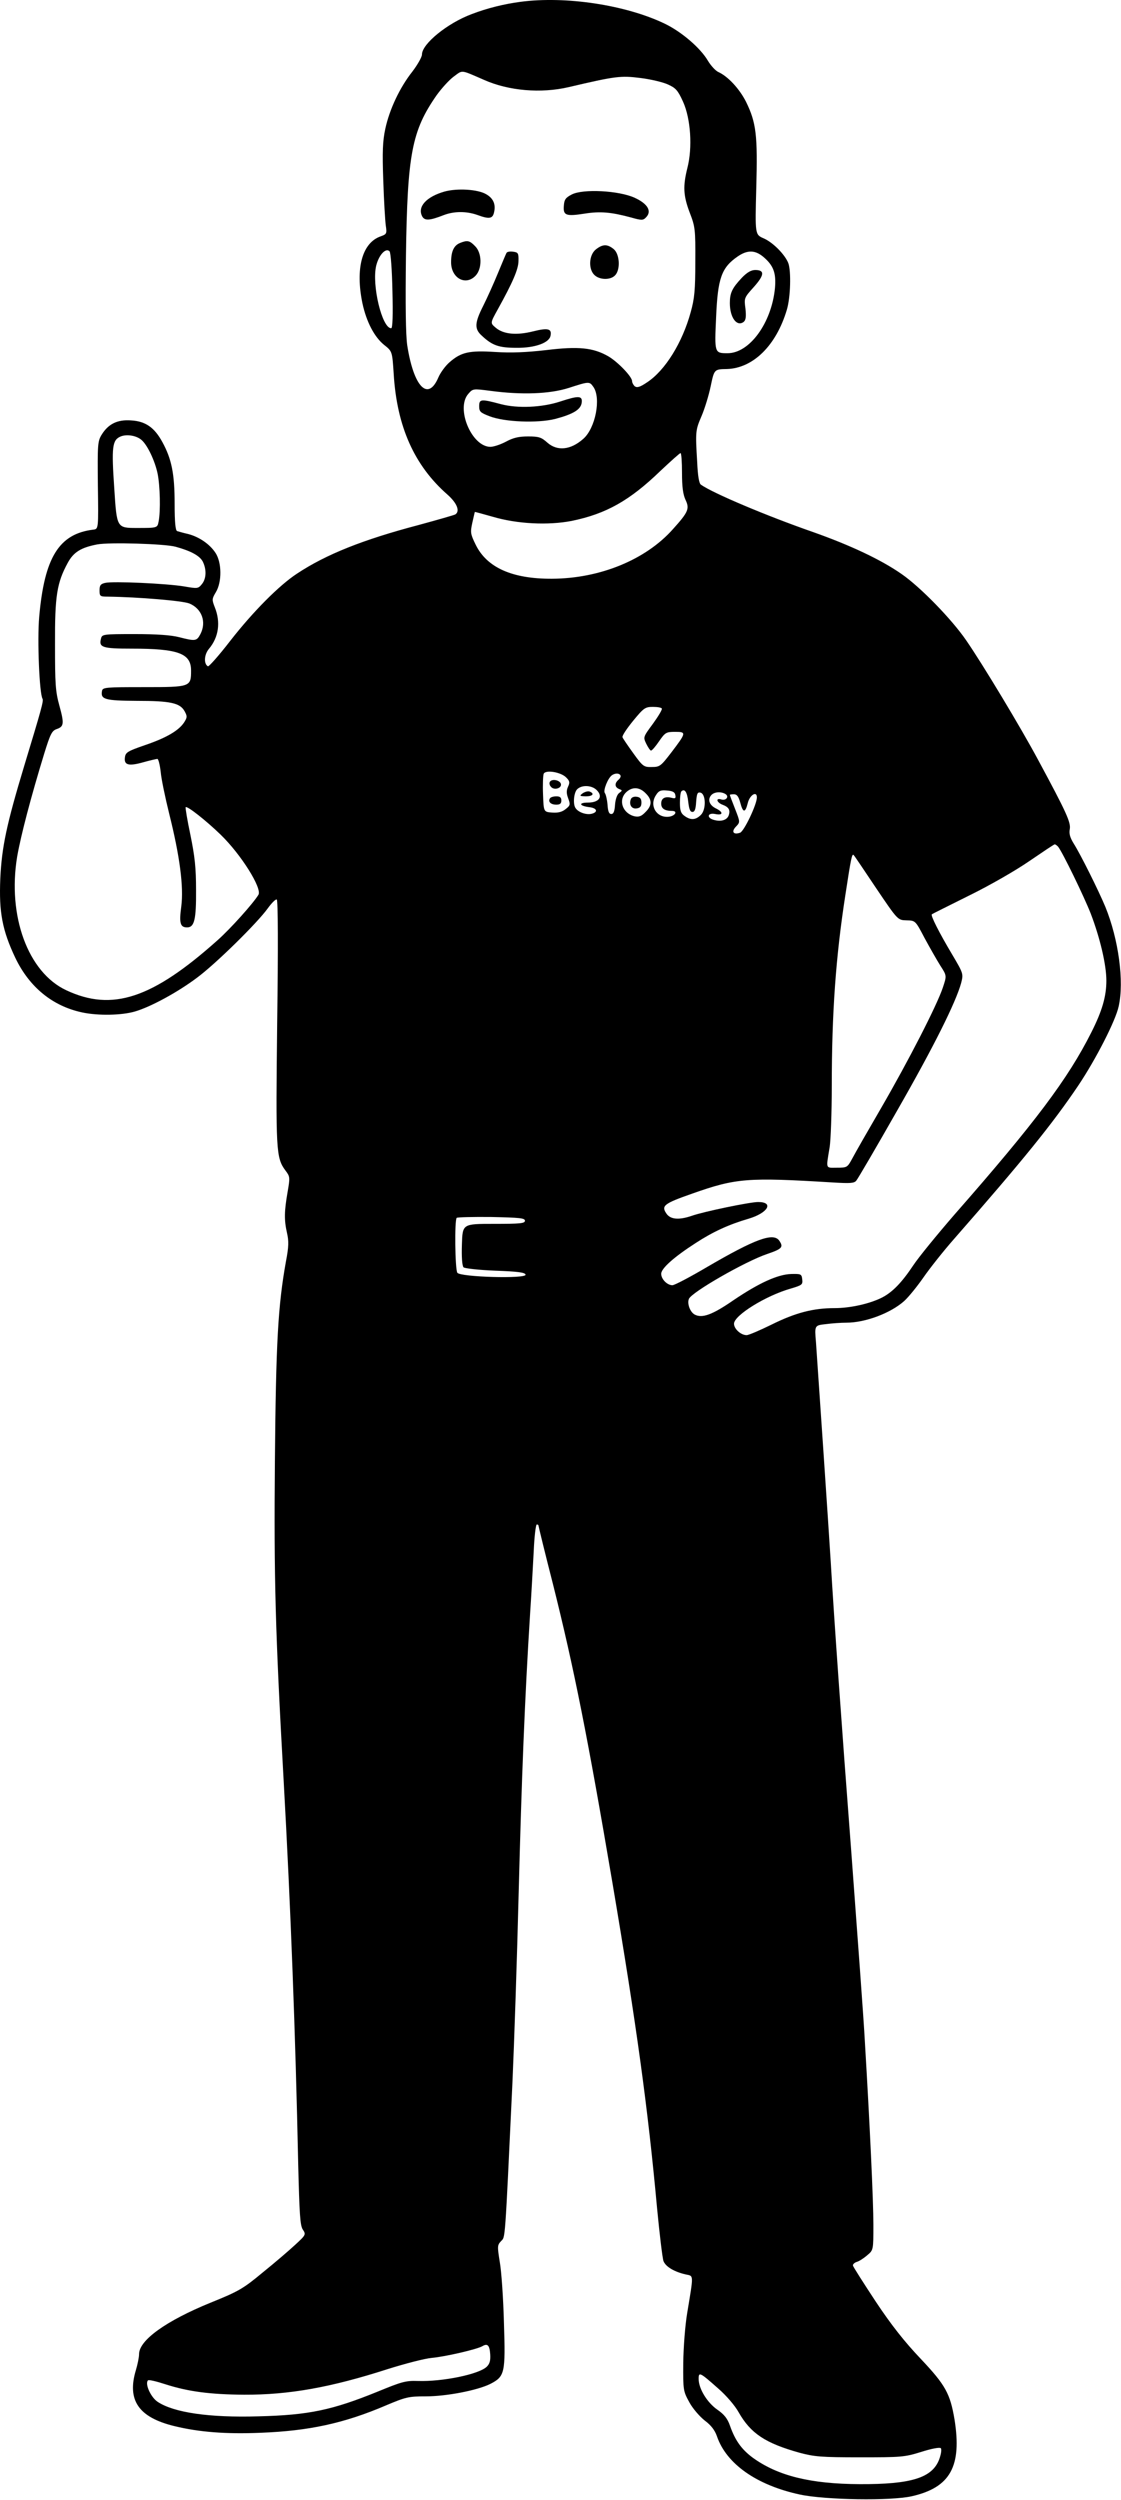<svg xmlns="http://www.w3.org/2000/svg" xmlns:xlink="http://www.w3.org/1999/xlink" xmlns:serif="http://www.serif.com/" width="100%" height="100%" viewBox="0 0 1684 3755" xml:space="preserve" style="fill-rule:evenodd;clip-rule:evenodd;stroke-linejoin:round;stroke-miterlimit:2;"><path d="M781.71,2.77c-23.75,3.125 -49.688,9.375 -73.125,18.438c-36.25,13.437 -74.688,44.687 -74.688,60.625c0,3.75 -6.562,15.312 -14.375,25.625c-19.062,24.062 -34.375,56.875 -40.625,85.625c-4.062,18.75 -4.687,34.687 -3.125,78.125c0.938,30 2.813,60.625 3.75,67.5c1.875,12.187 1.25,13.125 -7.5,16.25c-28.125,9.687 -38.437,48.437 -27.5,100.937c5.938,27.5 17.813,50.313 32.5,62.188c12.188,9.687 12.188,9.687 14.375,43.125c4.688,79.375 30.938,138.125 80.938,181.875c14.375,12.812 19.062,25 11.562,29.687c-1.562,0.938 -26.562,8.125 -55.312,15.938c-83.125,21.875 -138.75,44.062 -182.188,72.812c-26.875,17.5 -66.562,57.5 -100.625,101.25c-16.875,21.875 -32.187,39.063 -33.437,38.125c-6.563,-3.75 -5.625,-17.812 1.562,-26.25c14.688,-17.5 17.813,-40 8.75,-62.5c-4.375,-11.25 -4.375,-12.5 1.563,-22.5c9.375,-15.312 9.062,-45 -0.625,-59.375c-8.75,-13.125 -24.375,-23.75 -40.938,-28.125c-7.187,-1.562 -14.375,-3.75 -16.562,-4.375c-2.5,-0.937 -3.75,-13.125 -3.75,-41.25c-0,-44.375 -4.375,-66.875 -18.438,-92.5c-11.875,-21.875 -25.312,-31.25 -46.875,-32.5c-20.625,-1.562 -34.375,5.313 -44.375,21.563c-5.937,9.687 -6.25,14.687 -5.625,75.937c0.938,65.625 0.938,65.625 -6.875,66.563c-51.562,6.25 -73.437,41.875 -81.25,130.937c-3.125,35 0.313,115.625 5,123.125c1.875,3.125 -2.187,17.188 -27.187,99.688c-26.875,89.062 -34.063,122.812 -36.25,170.625c-2.188,50.625 3.125,77.812 22.5,118.75c21.25,44.375 56.25,72.812 100.937,82.187c23.75,5 59.063,4.375 79.063,-1.562c23.437,-6.875 63.75,-28.75 92.5,-50.313c28.125,-20.625 91.562,-83.125 106.875,-104.687c5.937,-8.125 11.875,-14.063 13.437,-13.125c1.875,1.25 2.188,73.125 0.625,183.75c-2.187,194.062 -1.875,204.062 12.5,223.437c6.875,9.063 6.875,10.313 3.125,32.188c-5,28.75 -5.312,41.875 -0.937,61.25c2.812,12.187 2.812,20.625 -1.563,43.125c-11.875,66.562 -15,120.625 -16.562,299.687c-1.563,176.563 0.625,256.25 13.125,479.688c10.625,190.937 17.812,381.562 21.875,576.562c1.875,74.688 2.812,91.875 6.875,98.125c5,7.5 4.687,8.125 -11.25,22.813c-9.063,8.437 -30.938,27.187 -48.75,41.562c-29.688,24.688 -36.25,28.438 -78.75,45.625c-66.563,27.188 -107.188,56.25 -107.188,77.188c0,4.687 -2.187,15.312 -4.687,23.75c-13.75,45.312 3.75,71.25 57.812,84.375c37.188,9.062 77.5,12.187 129.688,10c72.187,-2.813 125,-14.063 188.437,-41.25c29.688,-12.5 33.75,-13.438 59.375,-13.438c31.25,0 77.813,-9.062 97.188,-18.75c21.562,-11.25 22.812,-15.937 20.312,-91.875c-0.937,-36.25 -3.75,-77.5 -6.25,-91.25c-3.75,-23.437 -3.75,-25.312 1.875,-31.25c6.563,-7.187 5.625,6.875 17.188,-239.062c2.5,-55.938 6.875,-184.688 9.375,-285.938c4.375,-169.687 9.062,-290 17.187,-418.75c1.875,-27.5 4.063,-68.75 5.313,-91.562c0.937,-22.5 3.125,-41.25 4.687,-41.25c1.25,-0 2.5,0.625 2.5,1.562c0,0.938 9.688,40.938 21.875,88.438c31.563,125.937 52.5,231.562 89.375,449.062c36.25,214.375 53.125,337.5 66.875,487.5c3.75,39.375 8.125,75.625 9.688,80c3.437,8.438 15.937,15.938 33.437,20c12.188,2.5 11.875,-0.937 2.188,57.813c-3.125,18.437 -5.625,51.25 -5.938,75c-0.312,41.25 0,42.5 9.063,59.062c5,9.375 15.625,21.563 23.125,27.5c9.687,7.188 15.312,14.688 18.437,23.75c14.063,41.25 59.375,73.438 124.688,87.5c37.812,8.125 137.187,9.688 168.125,2.5c57.812,-13.125 75.312,-45 64.062,-115.312c-6.562,-38.75 -13.437,-51.563 -50.625,-90.938c-24.375,-25.625 -44.375,-50.937 -67.812,-86.25c-18.125,-27.5 -33.438,-51.562 -34.063,-53.75c-0.625,-1.875 1.875,-4.375 5.313,-5.625c3.75,-0.937 10.937,-5.625 15.937,-10c9.375,-7.812 9.375,-7.812 9.375,-45.937c0,-35.938 -5.312,-150 -12.812,-275.313c-1.563,-30.937 -10.938,-156.875 -20,-279.687c-15.313,-200.313 -26.25,-355.938 -31.25,-440.625c-2.5,-41.875 -20,-299.375 -22.188,-330c-2.187,-25.313 -2.187,-25.313 14.688,-27.188c9.375,-1.25 23.125,-2.187 30.937,-2.187c28.75,-0 66.563,-14.375 86.875,-32.5c6.875,-6.25 19.688,-22.188 29.063,-35.625c9.062,-13.125 30,-39.688 46.562,-58.438c103.438,-118.125 147.188,-172.187 185.938,-229.687c26.562,-39.688 55.937,-97.188 60.625,-118.75c8.437,-37.5 -0,-100.625 -20,-149.688c-10.313,-24.687 -36.875,-78.125 -47.5,-95c-5.625,-9.062 -7.188,-15 -5.938,-21.562c1.875,-10 -4.687,-24.688 -47.5,-104.063c-25.937,-48.437 -83.125,-143.437 -108.125,-179.687c-21.875,-31.875 -69.062,-80.313 -97.187,-99.688c-30.938,-21.562 -76.875,-43.125 -132.5,-62.812c-70,-24.375 -150.625,-58.438 -168.75,-71.25c-2.813,-1.875 -4.688,-12.813 -5.625,-33.75c-2.813,-46.875 -2.5,-48.125 6.562,-69.375c4.688,-10.938 10.938,-31.25 13.75,-45c5.313,-25.313 5.313,-25.313 24.375,-25.625c39.375,-1.25 74.063,-35.313 90,-89.063c5.625,-18.75 6.563,-58.125 2.188,-70c-5,-12.812 -22.813,-30.937 -36.875,-37.187c-13.125,-5.625 -13.125,-5.625 -11.25,-75.625c2.187,-79.063 -0,-98.125 -15.313,-129.375c-9.687,-19.375 -27.187,-38.438 -41.875,-45c-4.062,-1.875 -10.937,-9.375 -15.312,-16.563c-11.25,-19.375 -39.688,-43.75 -65,-55.937c-58.438,-28.125 -148.75,-41.875 -216.875,-32.813Zm-54.688,117.188c37.188,16.562 85.625,20.625 127.188,10.937c70.625,-16.562 78.125,-17.5 107.812,-13.75c15.313,1.875 33.75,6.25 41.25,9.688c11.875,5.312 15,8.75 22.813,25.937c11.562,25.625 14.375,68.75 6.562,99.375c-6.875,27.5 -6.25,41.563 3.438,67.188c8.125,20.937 8.75,25 8.437,73.75c0,42.5 -1.25,55.625 -6.875,75.625c-12.5,45.937 -38.437,87.812 -65.625,105.625c-10.625,7.187 -15,8.437 -18.437,5.937c-2.188,-1.875 -4.063,-5.625 -4.063,-7.812c0,-6.563 -21.25,-28.75 -35.625,-37.188c-22.812,-13.125 -45,-15.312 -93.437,-9.375c-30.313,3.438 -52.5,4.375 -76.563,2.813c-39.062,-2.5 -51.25,0.312 -68.437,15.312c-6.25,5.313 -13.75,15.625 -16.875,22.813c-15.625,36.875 -37.188,14.375 -46.875,-48.438c-2.188,-15.625 -2.813,-60 -1.875,-134.375c2.187,-152.812 8.75,-187.5 46.25,-241.25c7.5,-10.312 18.75,-22.812 25.625,-27.812c13.75,-10 9.375,-10.625 45.312,5Zm-137.5,316.875c0.938,36.25 0.313,56.25 -1.875,56.25c-13.75,-0 -29.375,-65 -22.5,-94.063c4.063,-16.25 14.375,-27.187 20,-21.562c1.875,1.875 3.75,28.437 4.375,59.375Zm556.875,-51.25c15.625,13.125 19.688,24.375 17.813,46.875c-5,52.5 -38.125,98.125 -71.25,98.125c-19.688,-0 -19.688,-0.313 -17.188,-54.375c2.5,-58.75 8.125,-74.375 32.813,-91.25c14.375,-9.688 25.625,-9.375 37.812,0.625Zm-255,195.625c11.875,16.875 3.125,62.187 -15.312,78.125c-18.75,16.562 -38.75,18.75 -53.75,5.625c-9.063,-8.125 -12.813,-9.375 -29.063,-9.375c-13.75,-0 -22.187,1.875 -33.125,7.812c-8.125,4.375 -18.75,7.813 -23.437,7.813c-28.125,-0 -52.5,-57.813 -33.125,-79.688c6.875,-7.812 6.875,-7.812 33.437,-4.375c46.875,6.25 88.75,4.688 117.188,-4.375c30.937,-10 31.25,-10 37.187,-1.562Zm-678.437,80c8.75,7.812 19.687,30.937 23.75,50c3.75,18.125 4.687,56.562 1.562,72.187c-1.875,9.688 -1.875,9.688 -32.5,9.688c-30.312,-0 -30.312,-0 -34.062,-58.75c-4.375,-63.438 -3.125,-73.438 9.687,-78.75c9.375,-3.75 24.063,-1.25 31.563,5.625Zm811.562,49.062c0,21.25 1.563,32.5 5.313,40.625c6.25,13.125 4.375,18.125 -18.75,43.75c-40.938,46.25 -110,74.375 -181.875,74.688c-59.375,0.312 -97.813,-16.563 -114.688,-51.25c-7.812,-15.938 -8.125,-18.438 -5,-32.813c1.875,-8.75 3.75,-15.937 3.75,-16.25c0.313,-0.312 12.188,3.125 26.875,7.188c36.875,10.937 83.438,13.125 118.75,6.25c51.563,-10.625 86.875,-30.313 133.438,-75.313c15.312,-14.375 28.437,-26.25 30,-26.562c1.25,-0 2.187,13.437 2.187,29.687Zm-760.937,110.938c22.812,6.25 36.25,13.437 40.937,22.187c5.938,11.875 5.625,25.625 -1.25,34.063c-5.625,6.875 -6.562,6.875 -26.562,3.437c-25.938,-4.375 -107.5,-8.125 -118.75,-5.312c-6.875,1.562 -8.438,3.75 -8.438,11.25c0,8.75 0.938,9.375 11.875,9.375c46.875,0.625 113.125,6.25 123.125,10.312c18.75,7.813 25.938,27.813 16.563,45.938c-5.625,10.625 -7.5,10.937 -31.875,4.687c-12.188,-3.125 -33.438,-4.687 -66.875,-4.687c-47.813,-0 -49.063,0.312 -50.625,6.875c-3.438,13.125 1.875,15 46.25,15c70,-0 89.062,7.187 89.062,32.812c0,24.688 -0.625,25 -70.625,25c-57.187,0 -62.187,0.313 -63.125,5.625c-2.5,12.813 4.063,14.688 52.188,15c50.625,0 65,3.125 71.875,15.625c4.062,7.5 4.062,9.063 -0.625,16.563c-8.125,12.5 -26.875,23.437 -59.063,34.375c-26.25,9.062 -29.062,10.937 -30,18.437c-1.562,11.563 5.625,13.438 27.813,7.188c10,-2.813 19.687,-5 20.937,-5c1.563,-0 3.75,8.75 5,19.375c0.938,10.937 6.875,39.062 12.813,63.125c15.937,63.75 21.875,109.375 18.125,139.062c-3.438,25.313 -1.563,31.563 8.75,31.563c10.937,-0 13.75,-11.875 13.437,-56.25c0,-33.438 -1.875,-50.313 -8.437,-82.5c-4.688,-22.188 -7.813,-40.938 -7.188,-41.875c2.5,-2.188 31.25,20.625 52.5,41.25c30.938,30 62.5,80.625 56.875,90.312c-7.5,12.5 -41.875,50.938 -61.25,68.125c-98.125,87.813 -158.437,107.813 -227.5,75.313c-57.5,-26.875 -88.437,-111.563 -73.75,-200.625c5.625,-32.188 20.625,-89.375 40.625,-154.688c9.063,-29.375 11.563,-34.375 18.438,-36.875c11.25,-3.75 11.875,-8.125 4.375,-35.312c-5.938,-21.563 -6.563,-32.813 -6.563,-91.875c-0.312,-73.125 2.813,-92.5 19.063,-122.5c8.75,-16.25 20,-23.125 44.375,-27.813c18.437,-3.437 101.25,-0.937 117.5,3.438Zm730.625,243.125c0.937,1.25 -5,11.25 -13.125,22.5c-15,20.312 -15,20.312 -10.313,30.312c2.813,5.625 5.938,10.313 7.188,10.313c1.562,-0 6.875,-6.25 12.187,-14.063c9.063,-13.125 10.625,-14.062 24.063,-14.062c17.187,-0 16.875,1.25 -5.938,31.25c-15.625,20.312 -17.187,21.562 -29.062,21.562c-11.875,0.313 -13.438,-0.625 -27.813,-20.625c-8.125,-11.25 -15.625,-22.187 -16.25,-24.062c-0.937,-2.188 6.563,-13.125 15.938,-24.688c15.937,-19.375 18.125,-20.937 29.687,-20.937c6.563,-0 12.813,0.937 13.438,2.5Zm-143.75,103.437c5.312,5.313 5.937,7.5 2.812,14.063c-2.5,5.625 -2.5,10 0.313,17.5c3.437,9.062 3.125,10.625 -3.75,15.937c-5.313,4.375 -11.25,5.938 -20.313,5.313c-12.812,-0.938 -12.812,-0.938 -13.75,-27.188c-0.625,-14.375 0,-28.437 0.938,-30.937c2.5,-6.563 25.625,-2.813 33.75,5.312Zm81.562,-3.125c0.938,1.563 -0.312,4.375 -2.812,6.563c-6.25,5.312 -5.938,11.25 0.937,14.062c5,1.875 5,2.188 0,5.938c-3.125,2.187 -5.625,9.375 -6.25,17.812c-0.625,9.688 -2.187,13.75 -5.625,13.75c-3.437,0 -5,-4.062 -5.625,-14.062c-0.625,-7.5 -2.5,-15.625 -4.062,-17.5c-2.813,-3.75 4.687,-22.813 10.937,-26.875c4.688,-3.125 10.625,-3.125 12.5,0.312Zm-35.625,22.188c10,10 3.438,18.75 -13.125,18.75c-14.687,-0 -13.125,5 1.875,6.875c11.875,1.25 13.75,7.5 3.438,10c-7.813,1.875 -20,-2.188 -24.063,-8.75c-4.062,-5.938 -2.5,-23.125 2.5,-28.125c6.875,-6.875 21.875,-6.25 29.375,1.25Zm73.438,4.687c10,9.688 10,18.438 -0.313,28.438c-5.937,6.25 -9.687,7.5 -16.25,6.25c-18.125,-4.375 -25,-24.375 -12.5,-36.25c9.063,-8.438 20,-7.813 29.063,1.562Zm44.687,2.813c0.938,4.687 0,5.625 -5.625,4.062c-10,-2.5 -15.625,0.625 -15.625,8.75c0,7.5 5.313,10.938 16.25,10.938c9.063,-0 5,7.5 -4.687,8.75c-18.438,2.187 -30,-16.563 -19.375,-32.5c4.062,-6.563 7.187,-7.813 16.562,-6.875c8.438,0.625 11.875,2.5 12.5,6.875Zm19.375,10c1.25,10.937 2.813,15.312 6.25,15.312c3.438,0 5,-4.062 5.625,-15c0.938,-12.187 1.875,-15 6.25,-14.062c8.438,1.562 9.063,25.312 0.938,33.437c-7.813,7.813 -15.313,8.438 -24.688,1.563c-5.312,-3.75 -6.875,-7.813 -6.875,-19.688c0,-8.125 0.938,-15.937 2.188,-17.187c5,-4.688 8.75,1.25 10.312,15.625Zm55.938,-11.563c5.937,3.75 0.937,10.313 -6.25,8.125c-8.75,-2.812 -7.188,4.375 1.562,7.813c9.375,3.437 12.188,7.812 9.688,15.625c-2.188,7.187 -10.938,10.312 -21.563,7.5c-12.187,-2.813 -10.937,-11.563 1.25,-9.063c11.875,2.5 12.5,-2.812 0.938,-8.437c-9.688,-4.688 -12.813,-13.125 -7.188,-19.688c4.375,-5.312 15,-5.937 21.563,-1.875Zm22.187,12.813c4.063,15.625 7.5,15.937 11.25,0.937c2.813,-12.187 13.75,-19.062 13.75,-8.75c0,10.625 -19.375,51.25 -25.312,53.125c-10,3.438 -13.438,-1.562 -6.25,-9.062c6.562,-6.875 6.562,-6.875 -1.25,-26.875c-4.375,-10.938 -7.813,-20.313 -7.813,-20.938c0,-0.625 2.813,-0.937 6.25,-0.937c4.375,-0 6.875,3.437 9.375,12.5Zm477.5,66.25c6.875,8.75 38.75,74.375 49.063,100.625c14.062,36.875 23.437,76.875 23.437,100.625c0,23.437 -6.25,45.312 -22.5,77.5c-35,69.687 -84.375,135.625 -205.312,273.437c-26.25,30.313 -54.375,64.688 -62.188,76.563c-17.5,26.25 -31.25,40.312 -46.875,48.437c-18.437,9.375 -47.812,15.938 -71.25,15.938c-32.187,-0 -58.75,6.875 -94.687,24.687c-17.813,8.75 -34.688,15.938 -37.5,15.938c-8.75,-0 -19.063,-9.375 -19.063,-17.188c0,-12.5 47.813,-42.187 85.313,-52.812c16.875,-5 18.125,-5.938 17.187,-13.75c-0.937,-8.125 -1.875,-8.438 -16.562,-8.125c-20.313,0.625 -48.438,13.437 -87.188,39.687c-31.25,21.563 -46.562,27.188 -57.812,21.25c-6.875,-3.75 -11.563,-16.25 -8.75,-23.437c3.75,-10 85,-56.563 117.5,-67.5c22.812,-7.813 25,-10.313 18.125,-20.313c-9.063,-12.187 -36.25,-2.187 -107.5,39.375c-25.938,15.313 -49.688,27.813 -52.813,27.813c-7.812,-0 -16.875,-9.063 -16.875,-17.188c0,-8.125 19.375,-25.312 51.875,-46.25c25.938,-16.875 49.688,-27.812 79.688,-36.562c29.062,-8.75 38.125,-25 14.062,-25c-12.5,-0 -81.562,14.375 -99.375,20.625c-20,6.875 -32.812,5.625 -38.75,-3.75c-7.5,-11.25 -3.125,-14.688 38.75,-29.375c66.25,-23.438 83.125,-24.688 211.563,-16.875c26.25,1.562 32.187,1.25 35.312,-2.813c2.188,-2.5 30,-50 61.25,-105c55.313,-96.562 88.125,-162.5 96.25,-191.875c3.438,-13.75 3.438,-14.062 -13.75,-43.125c-19.375,-32.5 -32.5,-58.437 -30.312,-60c0.625,-0.625 25.937,-13.125 55.937,-28.125c30.625,-15 70.313,-37.812 90.625,-51.875c19.688,-13.437 36.875,-25 37.813,-25c1.25,-0.312 3.437,1.563 5.312,3.438Zm-273.437,62.187c32.5,48.125 32.5,48.125 45.625,48.438c13.437,0.312 13.437,0.312 27.187,26.562c7.813,14.375 18.438,33.125 23.75,41.563c9.688,15 9.688,15 3.75,32.812c-9.062,27.188 -52.187,110.938 -92.187,180c-20,34.375 -39.688,68.75 -43.75,76.563c-7.5,13.75 -7.813,14.062 -23.125,14.062c-17.5,0 -16.563,3.125 -10.938,-31.25c1.563,-10.312 3.125,-51.25 3.125,-90.625c0,-110.312 5.938,-194.687 20.625,-289.062c8.125,-53.125 9.688,-61.25 12.188,-58.75c0.937,0.625 15.937,23.125 33.75,49.687Zm-527.5,499.688c-0,4.062 -7.188,4.687 -46.875,4.687c-46.875,0 -46.875,0 -47.813,30.938c-0.625,18.75 0.313,32.187 2.5,34.375c1.563,1.562 23.125,4.062 47.5,5c33.125,1.25 44.688,2.5 45.625,5.937c2.188,6.563 -98.437,3.75 -102.5,-2.812c-3.437,-5.313 -4.375,-79.063 -0.937,-82.5c1.25,-0.938 24.687,-1.563 52.187,-1.25c42.188,0.937 50.313,1.562 50.313,5.625Zm-52.188,1702.5c0.625,9.375 -0.625,14.375 -5,18.75c-11.562,11.562 -66.875,22.812 -103.75,21.562c-18.125,-0.625 -24.375,1.25 -59.375,15.625c-69.062,28.125 -104.062,35.625 -180,37.5c-74.062,2.188 -127.187,-5.625 -151.562,-21.875c-10.313,-6.875 -19.375,-27.187 -14.375,-32.187c1.25,-1.25 12.812,1.562 26.25,5.937c34.062,10.938 67.187,15.313 118.125,15.625c67.5,0.313 130.312,-10.937 215.625,-38.437c25.937,-8.125 55.625,-15.938 66.562,-16.875c20.313,-1.875 67.5,-12.813 75.625,-17.5c7.813,-4.688 10.938,-1.563 11.875,11.875Zm342.813,51.875c11.562,10 25,25.625 30.312,35.312c18.125,31.875 40,46.563 91.563,60.938c22.187,5.937 32.5,6.875 90.625,6.875c62.187,-0 67.187,-0.313 92.187,-8.125c15.625,-5 27.813,-7.188 29.375,-5.625c1.563,1.562 0.625,8.75 -2.5,17.187c-10.625,27.5 -42.187,37.188 -119.062,36.875c-74.375,-0.312 -123.438,-12.5 -161.25,-40c-16.25,-12.187 -25.938,-25.312 -33.75,-47.5c-3.75,-10.937 -8.75,-17.187 -19.063,-24.375c-15.312,-10.625 -28.125,-31.562 -28.125,-46.25c0,-10.937 1.875,-10 29.688,14.688Z" style="fill-rule:nonzero;"></path><path d="M667.647,287.77c-27.187,7.813 -40.937,22.813 -33.437,37.188c3.75,6.875 10.937,6.562 32.5,-1.875c15.625,-5.938 33.75,-5.938 50,-0.313c17.812,6.563 23.125,5.938 25.312,-3.125c3.125,-12.187 -0.625,-21.562 -11.562,-27.812c-12.5,-7.5 -43.438,-9.375 -62.813,-4.063Z" style="fill-rule:nonzero;"></path><path d="M858.897,292.145c-9.062,4.688 -11.25,7.5 -11.875,16.875c-1.25,14.688 3.125,16.25 31.25,11.875c23.438,-3.75 40,-2.187 69.063,5.625c16.562,4.688 18.75,4.688 23.125,0c9.062,-9.062 2.812,-20.312 -16.875,-29.375c-23.75,-10.937 -77.813,-13.75 -94.688,-5Z" style="fill-rule:nonzero;"></path><path d="M691.085,364.958c-9.375,3.75 -13.438,12.812 -13.438,29.062c0,23.75 21.875,35.938 36.875,20c10,-10.625 9.688,-34.062 -0.937,-44.375c-8.125,-8.437 -11.563,-9.062 -22.5,-4.687Z" style="fill-rule:nonzero;"></path><path d="M895.147,374.645c-10.625,8.438 -11.562,30 -1.875,38.75c7.813,7.188 23.75,7.5 30.625,0.313c8.438,-8.438 7.188,-32.188 -2.187,-39.688c-9.375,-7.5 -16.25,-7.5 -26.563,0.625Z" style="fill-rule:nonzero;"></path><path d="M761.085,379.645c-0.938,1.25 -6.563,15 -12.813,30c-6.25,15.313 -16.25,37.5 -22.187,49.375c-13.125,25.938 -13.75,35 -2.188,45.313c15.625,14.687 25.625,18.125 52.188,18.125c27.5,0.312 49.062,-7.5 50.937,-18.125c2.188,-10.625 -3.75,-12.188 -26.25,-6.563c-25,6.25 -44.687,4.375 -56.25,-5.625c-8.125,-6.875 -8.125,-6.875 3.125,-27.187c22.5,-40.625 31.25,-60.625 31.25,-73.125c0.313,-11.563 -0.625,-12.813 -8.125,-13.75c-4.375,-0.625 -8.75,-0 -9.687,1.562Z" style="fill-rule:nonzero;"></path><path d="M1114.52,417.145c-14.687,15.625 -18.125,22.813 -18.125,38.125c0,21.875 10.625,36.25 20.938,28.125c3.125,-2.812 3.75,-7.812 2.5,-20c-2.188,-15.625 -1.875,-16.25 12.5,-32.187c15.937,-17.813 16.875,-25.625 2.187,-25.625c-5.937,-0 -12.187,3.437 -20,11.562Z" style="fill-rule:nonzero;"></path><path d="M841.71,603.083c-27.5,9.062 -64.063,10.625 -89.063,4.062c-30.312,-8.125 -32.812,-7.812 -32.812,3.125c-0,8.125 1.875,9.688 15.625,15c22.5,8.75 72.187,10.625 98.437,4.063c27.188,-7.188 38.75,-14.063 40,-24.688c1.25,-10.312 -4.687,-10.625 -32.187,-1.562Z" style="fill-rule:nonzero;"></path><path d="M826.085,1174.33c-1.25,1.875 -0.625,5.312 1.562,7.5c4.375,5.625 16.25,2.5 15,-4.063c-1.25,-5.937 -13.437,-8.437 -16.562,-3.437Z" style="fill-rule:nonzero;"></path><path d="M826.085,1199.33c-3.125,5 1.25,9.375 9.687,9.375c5.313,-0 7.5,-1.563 7.5,-6.25c0,-4.688 -2.187,-6.25 -7.5,-6.25c-4.375,-0 -8.75,1.25 -9.687,3.125Z" style="fill-rule:nonzero;"></path><path d="M875.46,1191.52c-5.313,4.063 -5,4.375 4.687,4.688c10.313,-0 13.438,-4.063 5.625,-7.188c-2.5,-0.937 -6.875,0.313 -10.312,2.5Z" style="fill-rule:nonzero;"></path><path d="M947.647,1200.58c-3.125,8.125 1.25,15 8.75,13.75c5.313,-0.625 7.188,-3.125 7.188,-8.75c-0,-5.625 -1.875,-8.125 -7.188,-8.75c-4.062,-0.625 -7.812,0.937 -8.75,3.75Z" style="fill-rule:nonzero;"></path></svg>
